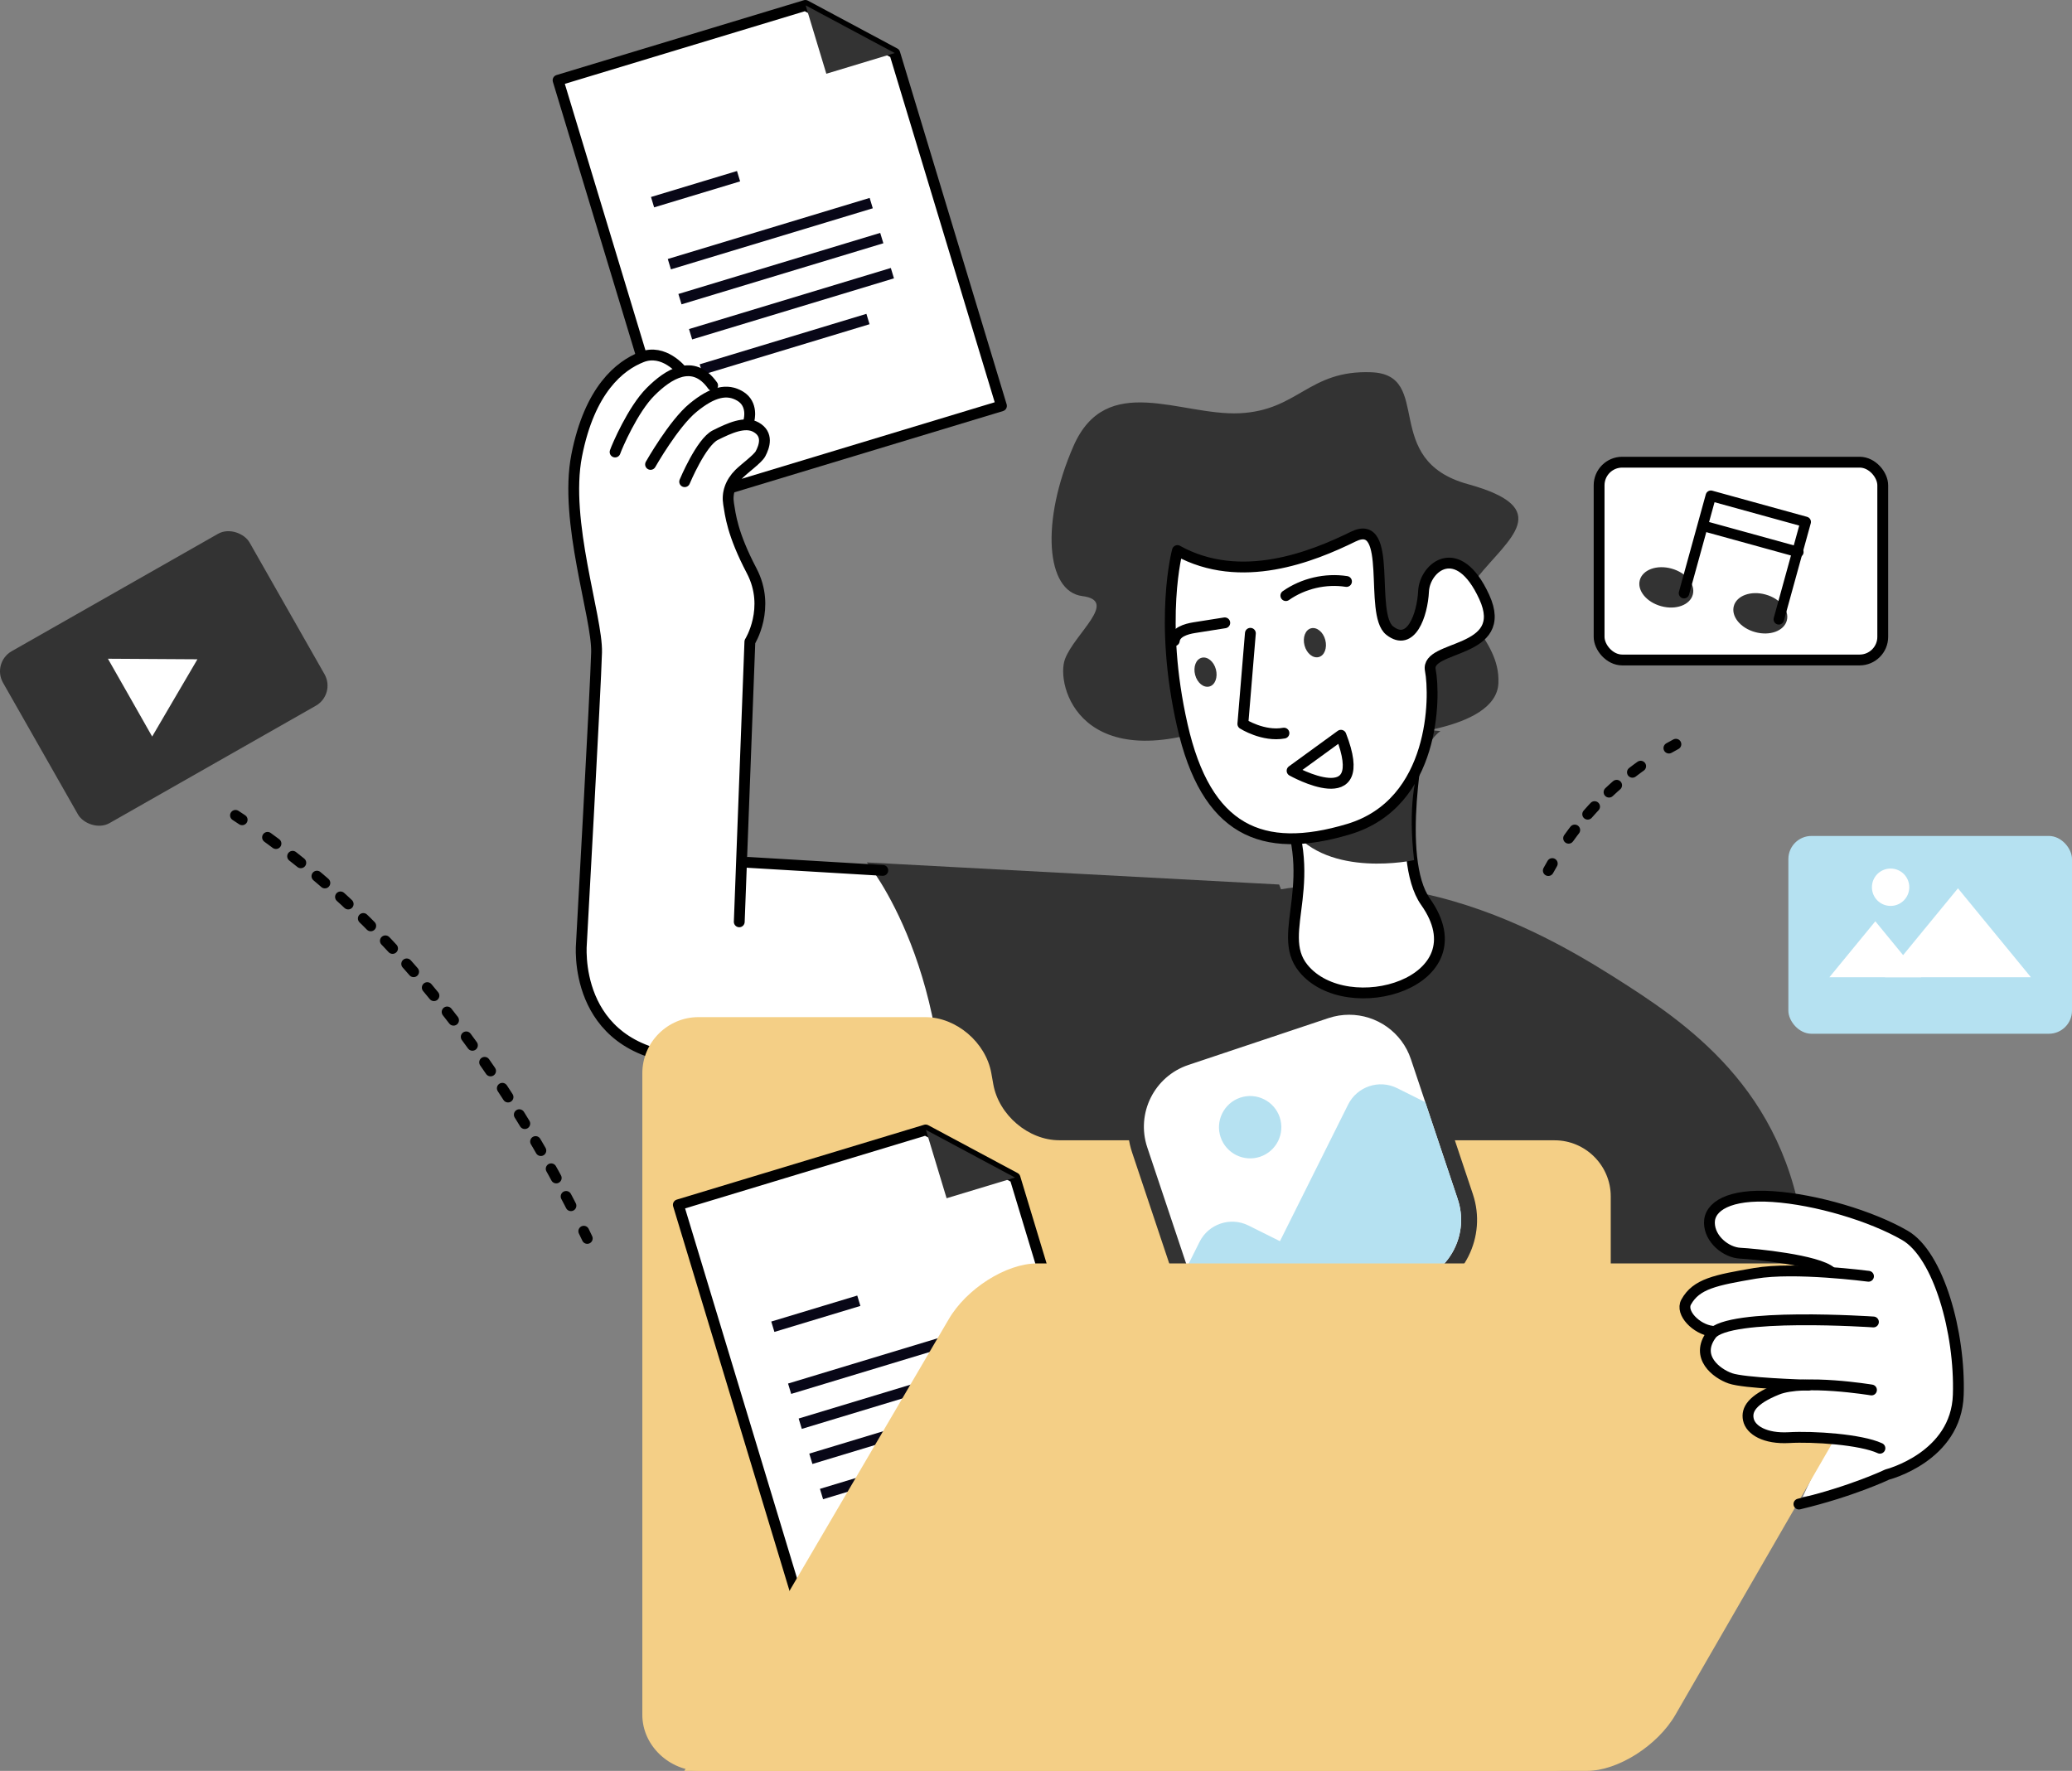 <?xml version="1.0" encoding="UTF-8"?><svg id="Layer_2" xmlns="http://www.w3.org/2000/svg" viewBox="0 0 382.64 327.06"><rect x="0" y="0" width="382.64" height="327.06" fill="#808080" stroke="none"/><defs><style>.cls-1{fill:#f4cf86;}.cls-2,.cls-3{fill:#fff;}.cls-4{fill:#b5e1f1;}.cls-5{fill:#333;}.cls-6{stroke:#080717;}.cls-6,.cls-3,.cls-7,.cls-8,.cls-9{stroke-width:2px;}.cls-6,.cls-7,.cls-8,.cls-10,.cls-9{fill:none;}.cls-3,.cls-7,.cls-8,.cls-10,.cls-9{stroke:#000;stroke-linecap:round;stroke-linejoin:round;}.cls-8{stroke-dasharray:0 0 1.93 3.87;}.cls-10{stroke-width:1.94px;}.cls-9{stroke-dasharray:0 0 1.89 3.78;}</style></defs><g id="_Layer_"><g><path class="cls-2" d="M339.78,261.89l-6.88,14.57s14.4-2.13,17.84-6.06c3.44-3.93-10.97-8.51-10.97-8.51Z"/><g><polygon class="cls-3" points="148.73 1 165.24 9.84 184.94 74.96 126.6 92.61 103.06 14.82 148.73 1"/><line class="cls-6" x1="120.51" y1="37.34" x2="136.39" y2="32.54"/><line class="cls-6" x1="123.61" y1="48.79" x2="160.89" y2="37.51"/><line class="cls-6" x1="125.57" y1="55.25" x2="162.84" y2="43.97"/><line class="cls-6" x1="127.53" y1="61.73" x2="164.8" y2="50.45"/><line class="cls-6" x1="129.5" y1="68.24" x2="160.29" y2="58.92"/><polyline class="cls-5" points="148.78 .99 152.6 13.62 165.23 9.8"/></g><path class="cls-2" d="M181.03,197.56l-17.31-37.07c-.1-.27-.36-.46-.65-.47l-24.88-1.48c-.19-.01-.37,.05-.51,.17l1.52-39.98c.64-1.11,3.71-7.06,.25-13.66-3.65-6.96-5.19-10.38-5.49-12.22-.3-1.77,.31-3.48,1.76-4.92,.96-.96,4.17-2.99,5.07-3.47,1.41-.77,2.27-2.53,1.95-4.01-.14-.63-.71-2.11-3.07-2.28-.3-.02-.58-.03-.87-.04,.1-.09,.18-.2,.22-.34,.34-1.21,.36-3.86-1.97-5.25-1.38-.83-2.84-1.04-4.46-.64-.05-.41-.25-.91-.4-1.12-1.32-1.86-2.89-2.88-4.66-3.03-.4-.04-.82-.01-1.24,.04-.69-.79-3.96-4.16-8.07-2.55-4.34,1.71-10.03,6.34-12.47,18.71-1.57,7.96,.46,18.06,2.09,26.18,.87,4.34,1.62,8.08,1.56,10.33-.17,6.41-2.18,53.05-2.29,53.72-.04,.35-.81,8.65,4.51,15.09,3.4,4.12,8.49,6.5,15.13,7.09,3,.27,6.41,.38,10.05,.38,21.68,0,43.26,1.85,43.61,1.8,.22-.03,.67-.78,.59-1Z"/><path class="cls-7" d="M125.87,68.42s-3.27-4.09-7.36-2.48c-4.07,1.6-9.62,6.02-12.01,18.17-2.39,12.14,3.84,29.85,3.67,36.38-.17,6.53-2.79,53.68-2.79,53.68,0,0-1.99,19.51,18.98,21.38,20.97,1.87,61.89-3.7,61.89-3.7"/><path class="cls-5" d="M236.23,163.36l-76.15-4.08s17.01,20.4,13.88,59.08c-.83,10.27,55.71-5.89,55.71-5.89,0,0,19.66-16.7,6.55-49.11Z"/><path class="cls-5" d="M180.7,226.21s3.93-41.25,39.29-56.96c35.36-15.71,66.79,3.93,80.54,12.77,13.75,8.84,31.7,22.38,33.04,51.95s-3.57,53.14-57.59,55.11-96.25,0-96.25,0l.98-62.86Z"/><path class="cls-1" d="M287.1,210.59h-91.48c-5.7,0-11.18-4.66-12.19-10.36l-.07-.4-.29-1.62c-1.01-5.7-6.49-10.36-12.19-10.36h-41.9c-5.7,0-10.36,4.66-10.36,10.36v118.49c0,5.7,5.01,10.36,10.71,10.36h157.42c5.7,0,10.71-4.66,10.71-10.36v-95.74c0-5.7-4.66-10.36-10.36-10.36Z"/><g><rect class="cls-5" x="4.05" y="107.04" width="52.38" height="36.53" rx="4.27" ry="4.27" transform="translate(-58.01 31.35) rotate(-29.64)"/><polygon class="cls-2" points="36.46 121.76 32.28 128.89 28.1 136.03 24.02 128.84 19.93 121.66 28.19 121.71 36.46 121.76"/></g><g><rect class="cls-4" x="330.26" y="154.39" width="52.38" height="36.53" rx="4.27" ry="4.27"/><g><polygon class="cls-2" points="346.32 170.15 337.84 180.48 354.8 180.48 346.32 170.15"/><polygon class="cls-2" points="361.58 164.06 348.1 180.48 375.05 180.48 361.58 164.06"/></g><path class="cls-2" d="M352.59,163.86c0,1.9-1.54,3.45-3.45,3.45s-3.45-1.54-3.45-3.45,1.54-3.45,3.45-3.45,3.45,1.54,3.45,3.45Z"/></g><g><path class="cls-3" d="M262.32,135.31s-4.78,23.14,.94,31.24c10.57,14.91-14.49,22.21-22.58,12.27-5.45-6.69,3.95-16.19-4.57-32.83-8.53-16.64,26.21-10.68,26.21-10.68Z"/><path class="cls-5" d="M266.02,135.02s-7.11,4.3-4.88,23.83c0,.02-15.74,3.45-22.64-5.69,1.19-2.89,1.47-6.26-.95-10.09-7.43-11.77,28.47-8.05,28.47-8.05Z"/><path class="cls-5" d="M255.54,135.91s20.73-.81,21.17-9.69c.44-8.88-9.6-12.39-3.88-19.57,5.73-7.18,14.51-12.76-1.76-17.24-16.27-4.47-6.2-20.21-17.82-20.66-11.63-.44-13.44,7.06-24.34,7.57-10.89,.5-24.62-7.77-30.67,6.07-6.06,13.84-5.14,26.85,1.64,27.7,6.76,.86-1.4,6.87-3.2,11.62-1.81,4.76,2.81,22.53,30.32,11.59,27.51-10.94,15.86,2.36,28.55,2.6Z"/><path class="cls-3" d="M217.44,101.68s-3.52,12.79,.89,32.25c4.4,19.46,14.65,24.03,30.73,19.2,16.08-4.83,16.01-24.6,15.08-29.36-.94-4.76,14.81-2.93,9.96-13.51-4.84-10.58-10.98-5.52-11.21-1.08-.22,4.44-2.34,10.36-6.25,7.28-3.91-3.07,.78-21.04-6.74-17.35-7.51,3.69-20.75,9.05-32.46,2.58Z"/><path class="cls-7" d="M247.63,135.79l-9.02,6.56s14.81,8.32,9.02-6.56Z"/><path class="cls-7" d="M230.91,116.96l-1.39,16.74s3.76,2.4,7.59,1.7"/><path class="cls-7" d="M237.46,110c3.22-2.25,7.32-3.21,11.2-2.61"/><path class="cls-7" d="M226.18,115.03c-1.88,.3-3.75,.59-5.63,.89-1.56,.25-3.49,.84-3.69,2.41"/><path class="cls-5" d="M240.91,119.21c.39,1.47,1.57,2.42,2.63,2.14,1.06-.28,1.59-1.7,1.2-3.17-.39-1.47-1.57-2.42-2.63-2.14s-1.59,1.7-1.2,3.17Z"/><path class="cls-5" d="M220.71,124.65c.39,1.47,1.57,2.42,2.63,2.14s1.59-1.7,1.2-3.17c-.39-1.47-1.57-2.42-2.63-2.14-1.06,.28-1.59,1.7-1.2,3.17Z"/></g><line class="cls-7" x1="163.03" y1="160.75" x2="138.15" y2="159.27"/><path class="cls-7" d="M113.59,83.48c.33-.98,3.27-7.86,6.55-11.13,3.27-3.27,7.86-6.22,11.46-1.15"/><path class="cls-7" d="M120.14,85.77s4.26-7.53,7.86-10.48,6.28-3.57,8.68-2.13c2.46,1.47,1.64,4.42,1.64,4.42"/><path class="cls-7" d="M126.44,88.96s3.03-7.28,5.65-8.59c2.62-1.31,5.48-2.62,7.53-1.47,2.3,1.29,1.56,3.52,.82,4.91-.48,.91-2.89,2.65-3.93,3.68-1.64,1.64-2.29,3.6-1.96,5.57s.65,5.48,4.26,12.36c3.6,6.87-.33,13.1-.33,13.1l-1.96,51.73"/><g><g><path class="cls-2" d="M231.94,247.47c-5.82,0-10.97-3.71-12.81-9.23l-8.65-25.86c-1.15-3.42-.89-7.09,.72-10.32,1.61-3.23,4.38-5.64,7.81-6.78l25.86-8.65c1.39-.47,2.83-.7,4.29-.7,5.82,0,10.97,3.71,12.81,9.23l8.65,25.86c2.36,7.07-1.47,14.74-8.53,17.1l-25.86,8.65c-1.39,.47-2.83,.7-4.29,.7Z"/><path class="cls-5" d="M249.15,187.41c5.04,0,9.73,3.18,11.41,8.22l8.65,25.86c2.11,6.3-1.29,13.12-7.6,15.23l-25.86,8.65c-1.27,.42-2.55,.62-3.82,.62-5.04,0-9.73-3.18-11.41-8.22l-8.65-25.86c-2.11-6.3,1.29-13.12,7.6-15.23l25.86-8.65c1.27-.42,2.55-.62,3.82-.62m0-2.95h0c-1.61,0-3.21,.26-4.76,.78l-25.86,8.65c-3.8,1.27-6.87,3.94-8.66,7.52-1.79,3.58-2.07,7.65-.8,11.44l8.65,25.86c2.05,6.12,7.76,10.24,14.21,10.24,1.61,0,3.21-.26,4.75-.78l25.86-8.65c7.84-2.62,12.08-11.13,9.46-18.97l-8.65-25.86c-2.05-6.12-7.76-10.24-14.21-10.24h0Z"/></g><path class="cls-4" d="M236.33,206.35c1.01,3.02-.62,6.28-3.63,7.29-3.02,1.01-6.28-.62-7.29-3.63s.62-6.28,3.63-7.29c3.02-1.01,6.28,.62,7.29,3.63Z"/><path class="cls-4" d="M269.21,221.49l-6-17.93-5.19-2.59c-3.34-1.66-7.39-.31-9.06,3.03l-12.59,25.23-5.8-2.89c-3.34-1.66-7.39-.31-9.05,3.03l-2.29,4.58,1.28,3.82c1.68,5.04,6.38,8.22,11.41,8.22,1.26,0,2.55-.2,3.82-.62l25.86-8.65c6.3-2.11,9.7-8.93,7.6-15.23Z"/></g><g><rect class="cls-3" x="295.31" y="85.36" width="52.38" height="36.53" rx="4.27" ry="4.27"/><g><path class="cls-5" d="M312.61,109.83c-.53,1.92-3.15,2.87-5.85,2.12-2.7-.74-4.46-2.9-3.93-4.82,.53-1.92,3.15-2.87,5.85-2.12,2.7,.74,4.46,2.9,3.93,4.82Z"/><path class="cls-5" d="M329.97,114.62c-.53,1.92-3.15,2.87-5.85,2.12-2.7-.74-4.46-2.9-3.93-4.82,.53-1.92,3.15-2.87,5.85-2.12,2.7,.74,4.46,2.9,3.93,4.82Z"/><polyline class="cls-10" points="310.99 109.55 315.95 91.56 333.46 96.39 328.5 114.38"/><line class="cls-10" x1="315.53" y1="97.39" x2="332.1" y2="101.96"/></g></g><g><polygon class="cls-3" points="170.94 208.69 187.45 217.53 207.15 282.65 148.81 300.3 125.27 222.51 170.94 208.69"/><line class="cls-6" x1="142.72" y1="245.03" x2="158.6" y2="240.23"/><line class="cls-6" x1="145.82" y1="256.48" x2="183.1" y2="245.2"/><line class="cls-6" x1="147.78" y1="262.94" x2="185.05" y2="251.66"/><line class="cls-6" x1="149.74" y1="269.42" x2="187.01" y2="258.14"/><line class="cls-6" x1="151.71" y1="275.93" x2="182.5" y2="266.61"/><polyline class="cls-5" points="170.99 208.67 174.81 221.3 187.44 217.48"/></g><path class="cls-1" d="M293.07,327.06H126.38c0-.17,48.79-83.36,48.79-83.36,3.29-5.7,10.65-10.36,16.34-10.36h155.66c5.7,0,7.67,4.66,4.38,10.36l-42.15,73c-3.29,5.7-10.65,10.36-16.34,10.36Z"/><g><path class="cls-2" d="M310.67,240.08c2.09-3.77,6.07-4.46,13.29-5.71,2.7-.46,6.21-.52,9.6-.41-3.97-.96-9.56-1.57-12.23-1.71-3.02-.16-6.42-2.92-6.47-6.4-.02-1.26,.5-2.4,1.48-3.32,2.03-1.89,5.87-2.7,11.1-2.36,7.99,.54,18.42,3.6,24.78,7.29,6.58,3.81,10.61,18.67,10.25,30.16-.38,11.96-13.6,15.44-13.74,15.48-.07,.02-.14,.03-.21,.03-.36,0-.69-.24-.79-.6l-1.25-4.49c-3.54-1.43-11.72-1.98-16.05-1.73-5.19,.3-7.92-1.8-8.37-4.01-.61-2.98,2.22-4.83,4.83-6-3.25-.21-6.34-.52-7.63-.98-1.82-.64-4.21-2.21-4.94-4.52-.31-1-.4-2.55,.75-4.36-1.79-.53-3.51-1.83-4.31-3.36-.55-1.06-.59-2.13-.11-3Z"/><g><path class="cls-7" d="M338.18,234.95c-2.48-2.24-14.22-3.37-16.81-3.5-2.6-.13-5.65-2.56-5.69-5.6-.04-3.04,3.67-5.4,11.7-4.86,8.02,.54,18.23,3.59,24.42,7.18,6.2,3.59,10.21,17.95,9.84,29.44-.36,11.49-13.12,14.72-13.12,14.72,0,0-6.49,3.11-16.31,5.45"/><path class="cls-7" d="M345.06,235.71s-13.67-1.8-20.96-.54c-7.27,1.25-10.84,1.92-12.71,5.3-1.11,2,1.87,5.03,4.78,5.39"/><path class="cls-7" d="M345.97,244.15s-26.86-1.83-29.93,2.32,.95,7.2,3.5,8.09c2.55,.9,13.34,1.22,14.4,1.26"/><path class="cls-7" d="M345.61,256.71s-12.54-2.06-17.41-.09c-4.65,1.88-5.7,3.72-5.33,5.52,.4,1.99,3.09,3.62,7.52,3.37,4.43-.26,13.25,.32,16.78,1.96"/></g></g><g><path class="cls-7" d="M285.93,160.78c.24-.43,.48-.87,.73-1.29"/><path class="cls-9" d="M289.68,154.81c4.34-6.06,9.82-11.23,16.14-15.22"/><path class="cls-7" d="M308.2,138.16c.43-.24,.86-.48,1.29-.71"/></g><g><path class="cls-7" d="M43.49,150.59c.41,.27,.82,.54,1.23,.81"/><path class="cls-8" d="M49.41,154.65c22.48,16.26,42.21,40.48,57.12,70.17"/><path class="cls-7" d="M107.81,227.39c.22,.44,.43,.89,.64,1.33"/></g></g></g></svg>